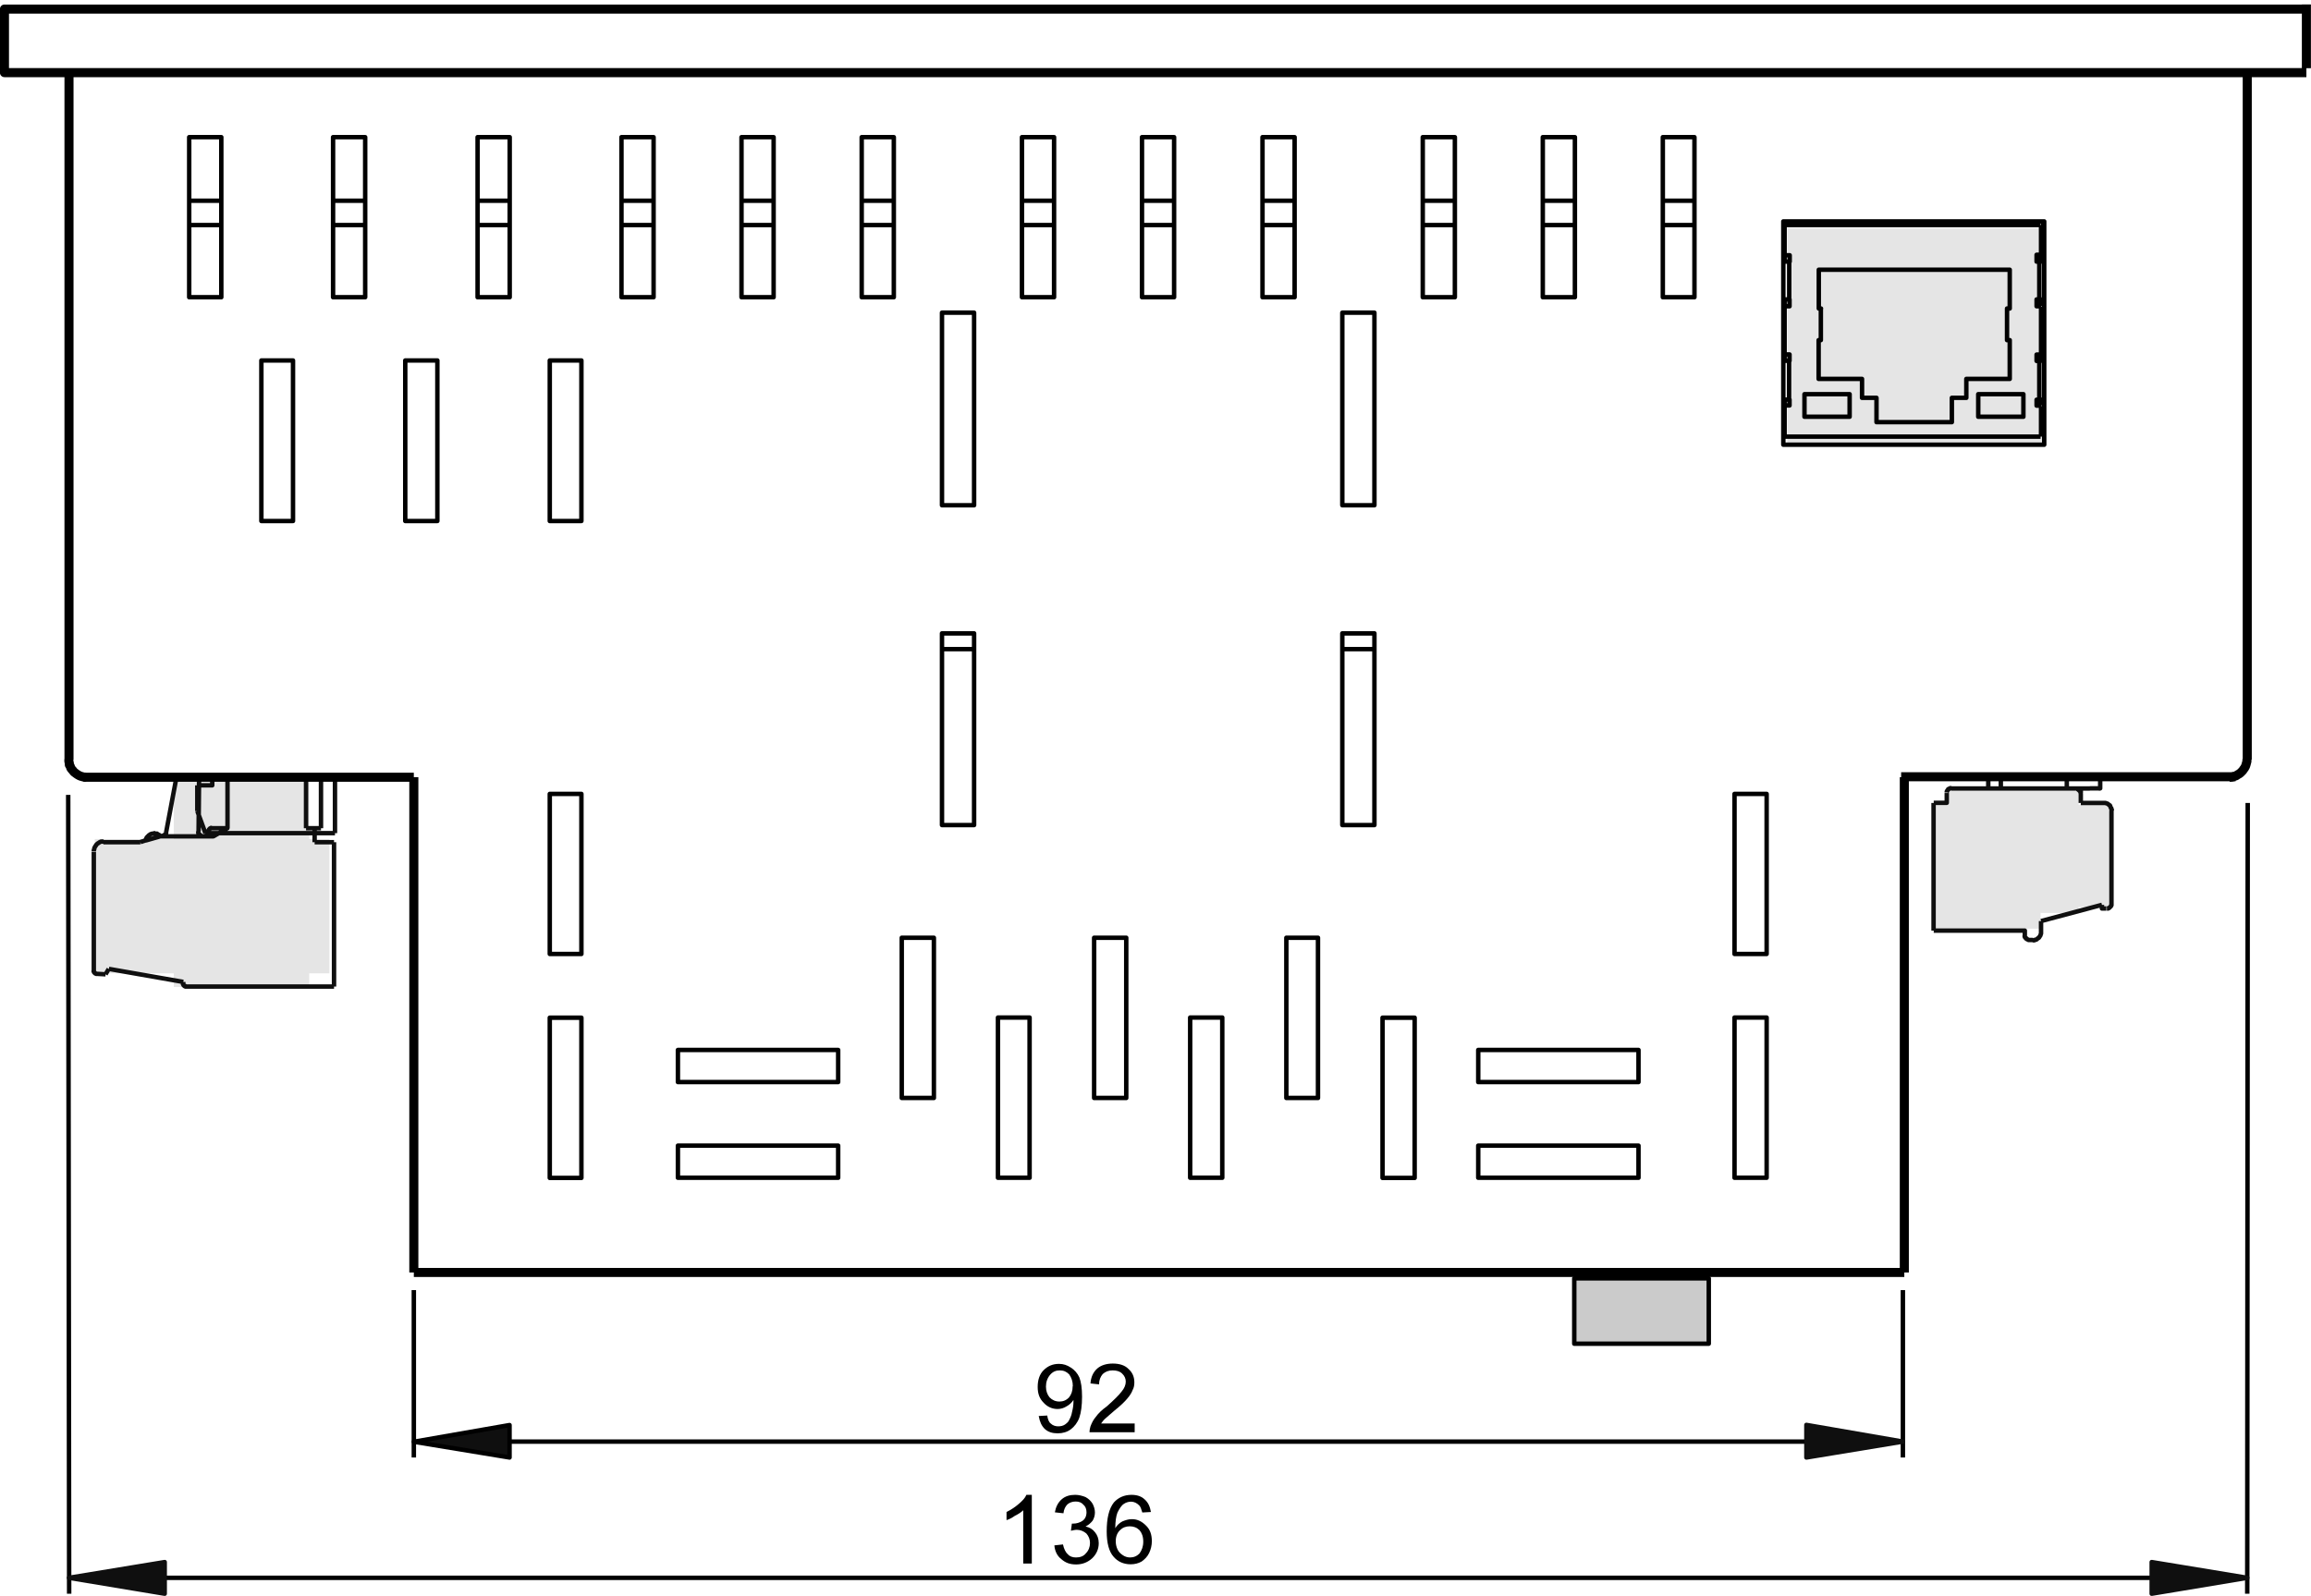 <?xml version="1.0" encoding="UTF-8"?>
<svg id="Ebene_1" xmlns="http://www.w3.org/2000/svg" version="1.1" viewBox="0 0 145.36 100.41">
  <!-- Generator: Adobe Illustrator 29.7.0, SVG Export Plug-In . SVG Version: 2.1.1 Build 138)  -->
  <defs>
    <style>
      .st0 {
        stroke: #0f0f0f;
      }

      .st0, .st1 {
        stroke-width: .28px;
      }

      .st0, .st1, .st2 {
        fill: none;
        stroke-linejoin: round;
      }

      .st1, .st2 {
        stroke: #000;
      }

      .st2 {
        stroke-width: .57px;
      }

      .st3 {
        fill: #e5e5e5;
      }

      .st3, .st4, .st5, .st6 {
        fill-rule: evenodd;
      }

      .st4 {
        fill: #cbcbcb;
      }

      .st6 {
        fill: #0f0f0f;
      }
    </style>
  </defs>
  <path class="st5" d="M64.9,98.37h-.54v-3.35c-.11.11-.28.23-.51.34-.2.14-.37.23-.54.28v-.51c.28-.14.54-.31.77-.51.23-.2.4-.37.48-.57h.34v4.31h0Z"/>
  <path class="st5" d="M66.32,97.23l.54-.06c.06.28.17.51.31.62.11.14.31.2.51.2.26,0,.48-.08.62-.26.17-.17.26-.4.26-.65,0-.23-.08-.43-.23-.6-.17-.14-.37-.23-.6-.23-.11,0-.23.03-.37.06l.06-.45h.09c.2,0,.4-.06.57-.17.17-.11.26-.31.26-.54,0-.2-.06-.37-.2-.48-.11-.14-.28-.2-.48-.2s-.37.06-.51.17c-.14.14-.23.31-.26.57l-.54-.06c.06-.34.2-.62.43-.82.23-.2.51-.28.85-.28.23,0,.45.06.65.14.2.11.34.25.45.43.08.17.14.34.14.54s-.06.37-.14.51c-.11.14-.26.28-.45.37.26.06.45.17.6.37.14.17.23.4.23.68,0,.37-.14.68-.4.94-.28.26-.62.4-1.02.4s-.68-.11-.94-.34c-.26-.2-.4-.51-.43-.85h0Z"/>
  <path class="st5" d="M72.39,95.13l-.54.03c-.06-.2-.11-.37-.2-.45-.14-.14-.31-.23-.51-.23-.17,0-.34.06-.45.14-.17.11-.28.31-.4.54-.09.23-.14.57-.14.99.11-.2.28-.34.45-.43.2-.08.37-.14.6-.14.34,0,.62.14.88.4.26.25.37.57.37.99,0,.25-.06.51-.17.74-.11.23-.28.4-.48.54-.2.11-.43.17-.68.17-.45,0-.82-.17-1.08-.48-.28-.31-.43-.85-.43-1.59,0-.82.14-1.42.45-1.82.28-.31.65-.48,1.11-.48.34,0,.62.09.82.28.23.2.34.45.4.79h0ZM70.18,96.97c0,.17.03.34.11.51.08.17.2.28.34.37.11.08.28.14.45.14.23,0,.43-.08.6-.26.14-.2.23-.42.23-.74s-.09-.54-.23-.71c-.17-.17-.37-.25-.62-.25s-.45.08-.62.25c-.17.17-.26.4-.26.68h0Z"/>
  <polygon class="st3" points="132.78 53.87 132.78 57.07 121.74 57.07 121.74 50.63 132.78 50.63 132.78 53.87 132.78 53.87"/>
  <polygon class="st3" points="128.35 54.6 128.35 58.43 121.65 58.43 121.65 50.74 128.35 50.74 128.35 54.6 128.35 54.6"/>
  <polygon class="st3" points="130.74 53.61 130.74 57.44 122.53 57.44 122.53 49.75 130.74 49.75 130.74 53.61 130.74 53.61"/>
  <polygon class="st3" points="128.52 21.11 128.52 27.87 112.42 27.87 112.42 14.36 128.52 14.36 128.52 21.11 128.52 21.11"/>
  <polygon class="st3" points="19.45 55.57 19.45 62.1 10.93 62.1 10.93 49.01 19.45 49.01 19.45 55.57 19.45 55.57"/>
  <polygon class="st3" points="20.72 57.02 20.72 61.24 5.96 61.24 5.96 52.79 20.72 52.79 20.72 57.02 20.72 57.02"/>
  <path class="st0" d="M21.01,52.99v9.08M5.9,61.07v-7.49M21.01,62.07h-9.28M6.1,61.27l.54.03M6.1,61.27h-.06l-.03-.03h-.03v-.03h-.03v-.03h-.03v-.03h0l-.03-.03v-.03h0v-.03M11.53,61.78l-4.68-.82M11.75,62.07h-.09v-.03h-.06v-.03h-.03v-.03h-.03v-.03h0l-.03-.03v-.03h0v-.03M11.53,61.78v.08M6.84,60.96l-.2.34M13.74,52.42h5.96M6.5,52.99h2.33M5.9,53.55v-.06l.03-.06v-.06l.03-.06.03-.06.03-.03.03-.06.03-.03.06-.06.06-.03.03-.03.06-.03.06-.03h.17M12.49,52.3l.03-3.24M12.41,51.03v-1.62M14.31,48.9v3.21M10.45,52.36l.65-3.46M10.08,52.62h2.73M9.17,52.87l-.34.11M10.45,52.36v.03h0v.03l-.03.03h0v.03h-.03v.03h-.03v.03h-.03v.03h-.06v.03h-.03M10.08,52.62l.14-.03M9.17,52.87v-.06l.03-.03v-.03l.03-.06.03-.03.03-.03.03-.03.03-.03.03-.03.06-.03.03-.03h.03l.06-.03h.09l.06-.03.03.03h.14v.03h.03l.03.03h.03l.03.03h.03v.03h.03l.03.03v.03M10.08,52.62l-.91.26M13.12,52.3h0v.11l-.03.03v.03h-.03l-.03.03v.03l-.03.03h-.03l-.03.03h-.03l-.03.03h-.08M12.92,52.42l-.48-1.31-.03-.08M12.8,52.62h-.09l-.03-.03h-.03l-.03-.03h-.03l-.03-.03v-.03l-.03-.03h-.03v-.03l-.03-.03v-.11h0M12.8,52.62h.62l.88-.51h-.99M12.92,52.42h.82M13.12,52.3h0v-.03h0v-.03l.03-.03h0v-.03h.03v-.03h.03v-.03h.03l.03-.03h.06M12.41,49.41h.94v-.51M12.52,49.1l.17-.17M21.07,48.9v3.52M20.19,52.11v-3.21M19.25,52.11v-3.21M19.79,52.11h.4M19.79,52.99h1.22M21.07,52.42h-1.36M19.79,52.99v-.88h-.54M132.81,56.84v-2.16M121.62,50.52v8.03M128.38,57.95l3.83-1.02M127.36,58.86v-.31h-5.73M127.67,59.14h-.08l-.03-.03h-.03l-.03-.03h-.03l-.03-.03v-.03l-.03-.03h-.03v-.03l-.03-.03v-.08M127.67,59.14h.2M128.38,58.63h0v.11l-.03.06v.03l-.03.06-.03.03-.03.06-.03.03-.06.03-.03.03-.03.03-.06.03h-.06l-.03.03h-.11M128.38,58.66v-.71M132.21,56.93v.23h.28M132.81,56.84h0v.11l-.03.03v.03l-.03.03-.03.03h0l-.03.03-.03.03h-.03l-.03.03h-.08M130.22,49.61h-2.16M130,49.61h-1.16M122.45,49.89v.62h-.82M125.85,49.61h-3.12M122.45,49.86v-.06l.03-.03v-.03l.03-.03h0l.03-.03v-.03h.03l.03-.03h.03l.03-.03h.09M127.36,49.61h-1.45M126.17,49.61h-.31M127.36,49.61h.71-1.9M128.83,49.61h-.77M125.91,49.61h-.28M125.85,49.61v-.71M125.06,48.9v.71h.57M130.88,50.52v-.62M132.81,52.11v-1.11M132.3,50.52h.14l.06.03h.03l.06.03.03.03.03.03.06.03.03.06v.03l.03.06.03.03v.06l.03.03v.06M132.3,50.52h-1.42M132.81,54.69v-2.58M132.1,48.9v.6M130.59,49.61h-.6M130.76,49.61h-.54M130.59,49.61h.2M130.59,49.64h.09l.03.03h.03l.03.03v.03h.03l.03.03v.03h0l.03.03v.09M130.88,49.89v-.28h-.08M132.1,49.49v.11h-.65M132.1,49.49h0v.03h0v.03h0v.03h-.03v.03h-.06M131.45,49.61h-.68M130,49.61v-.71"/>
  <path class="st2" d="M145.07,4.57H.28V.57h144.79M145.07,4.29h0V.28h0M5.42,48.9h-.11l-.11-.03-.11-.03-.08-.03-.11-.06-.09-.06-.08-.06-.08-.06-.06-.08-.08-.09-.06-.08-.03-.11-.06-.09v-.11l-.03-.11v-.14M4.34,4.57v43.22M141.35,47.79V4.57M141.33,47.76v.14l-.03.11-.03.11-.03.09-.06.11-.06.08-.06.09-.08.08-.06.06-.08.06-.11.06-.08.06-.11.03-.08.03-.11.03h-.11"/>
  <path class="st1" d="M112.17,27.98h16.41v-14.05h-16.41v14.05h0ZM84.43,19.67v12.12h2.02v-12.12h-2.02ZM84.43,39.85v12.06h2.02v-12.06h-2.02ZM59.25,51.91h2.02v-12.06h-2.02v12.06h0ZM59.25,31.79h2.02v-12.12h-2.02v12.12h0ZM74.86,74.1h2.02v-10.08h-2.02v10.08h0ZM68.82,69.08h2.02v-10.08h-2.02v10.08h0ZM42.64,74.1h10.08v-2.02h-10.08v2.02h0ZM86.96,64.03v10.08h2.02v-10.08h-2.02ZM62.77,74.1h1.99v-10.08h-1.99v10.08h0ZM42.64,68.08h10.08v-2.02h-10.08v2.02h0ZM80.91,59v10.08h1.99v-10.08h-1.99ZM56.72,59v10.08h2.02v-10.08h-2.02ZM36.57,64.03h-1.99v10.08h1.99v-10.08h0ZM34.58,60.02h1.99v-10.07h-1.99v10.07h0ZM111.12,60.02v-10.07h-2.02v10.07h2.02ZM111.12,74.1v-10.08h-2.02v10.08h2.02ZM103.06,68.08v-2.02h-10.08v2.02h10.08ZM103.06,74.1v-2.02h-10.08v2.02h10.08ZM71.83,18.7h2.02v-10.07h-2.02v10.07h0ZM54.2,18.7h2.02v-10.07h-2.02v10.07h0ZM97.04,8.63v10.07h2.02v-10.07h-2.02ZM104.59,8.63v10.07h1.99v-10.07h-1.99ZM64.28,8.63v10.07h2.02v-10.07h-2.02ZM79.41,8.63v10.07h2.02v-10.07h-2.02ZM39.09,18.7h2.02v-10.07h-2.02v10.07h0ZM46.64,18.7h2.02v-10.07h-2.02v10.07h0ZM89.49,8.63v10.07h2.02v-10.07h-2.02ZM34.58,32.78h1.99v-10.1h-1.99v10.1h0ZM30.04,18.7h2.02v-10.07h-2.02v10.07h0ZM25.49,32.78h2.02v-10.1h-2.02v10.1h0ZM20.95,18.7h2.02v-10.07h-2.02v10.07h0ZM16.44,32.78h1.99v-10.1h-1.99v10.1h0ZM11.9,18.7h2.02v-10.07h-2.02v10.07h0ZM114.53,19.41v1.99h-.14v2.44h2.73v1.19h.91v1.53h4.74v-1.53h.91v-1.19h2.73v-2.44h-.17v-1.99h.17v-2.44h-12.01v2.44h.14ZM116.34,24.8h-2.84v1.42h2.84v-1.42h0ZM127.27,26.22v-1.42h-2.84v1.42h2.84ZM112.54,18.87v-2.41h.03v-.4h-.28M128.38,16.03h-.28v.43h.17v2.38h-.17v.43h.28M128.38,22.31h-.28v.4h.17v2.44h-.17v.37h.28M128.35,27.47h-16.1M112.28,25.51h.28v-.37h-.03v-2.44h.03v-.4h-.28M112.28,19.27h.28v-.43h-.03M128.35,14.16h-16.1M112.25,27.47v-1.93M112.25,16.06v-1.9M112.25,22.31v-3.01M128.38,22.31v-3.01M128.38,16.06v-1.9M128.38,27.47v-1.93M112.51,16.46h-.26v-.43M128.27,16.46h.11v-.43M112.51,18.84h-.26v.43M128.27,18.84h.11v.43M112.51,22.7h-.26v-.4M128.27,22.7h.11v-.4M128.27,25.14h.11v.37M112.51,25.14h-.26v.37M128.38,14.36h.2M112.2,14.36h.08M86.45,40.84h-2.02M61.24,40.84h-2.02M11.9,12.63h2.02M20.95,12.63h2.02M30.04,12.63h2.02M39.06,12.63h2.02M46.64,12.63h2.02M54.2,12.63h2.02M64.28,12.63h2.02M71.83,12.63h2.02M79.38,12.63h2.02M89.46,12.63h2.02M97.04,12.63h2.02M104.59,12.63h1.99M11.9,14.16h2.02M20.95,14.16h2.02M30.04,14.16h2.02M39.06,14.16h2.02M46.64,14.16h2.02M54.2,14.16h2.02M64.28,14.16h2.02M71.83,14.16h2.02M79.38,14.16h2.02M89.46,14.16h2.02M97.04,14.16h2.02M104.59,14.16h1.99M112.2,14.16h.08M128.38,14.16h.2M119.69,81.17v10.53M26.03,81.17v10.53M113.62,90.7H31.97"/>
  <polygon class="st6" points="113.62 91.7 113.62 89.65 119.69 90.7 113.62 91.7 113.62 91.7"/>
  <polygon class="st0" points="113.62 91.7 113.62 89.65 119.69 90.7 113.62 91.7 113.62 91.7"/>
  <polygon class="st6" points="32.05 91.7 32.05 89.65 26.03 90.7 32.05 91.7 32.05 91.7"/>
  <path class="st1" d="M32.05,91.7v-2.04l-6.02,1.05,6.02.99h0ZM141.38,50.52l-.03,49.75M4.29,50.01l.06,50.26M135.31,99.27H10.36"/>
  <polygon class="st6" points="135.34 100.27 135.34 98.28 141.35 99.27 135.34 100.27 135.34 100.27"/>
  <polygon class="st0" points="135.34 100.27 135.34 98.28 141.35 99.27 135.34 100.27 135.34 100.27"/>
  <polygon class="st6" points="10.36 100.27 10.36 98.28 4.34 99.27 10.36 100.27 10.36 100.27"/>
  <polygon class="st0" points="10.36 100.27 10.36 98.28 4.34 99.27 10.36 100.27 10.36 100.27"/>
  <path class="st2" d="M140.62,48.87h-21.04M119.78,80.06H26.03M119.78,80.06v-31.16M26.03,80.06v-31.16M26.03,48.9H5.25"/>
  <path class="st5" d="M65.33,89.09l.54-.03c.03.23.11.43.23.51.11.11.28.17.45.17s.31-.03.43-.11c.11-.08.23-.17.28-.31.06-.11.14-.28.17-.48.06-.23.09-.45.09-.65v-.11c-.11.17-.26.31-.43.4-.17.11-.37.17-.57.17-.34,0-.65-.14-.88-.4-.26-.26-.37-.57-.37-.99s.11-.79.37-1.05c.26-.26.57-.4.97-.4.28,0,.51.08.74.23.23.14.43.37.54.62.11.28.17.68.17,1.22s-.06.99-.17,1.31c-.11.31-.31.57-.54.74-.23.17-.51.25-.82.25-.34,0-.6-.08-.82-.28-.2-.2-.31-.45-.37-.79h0ZM67.48,87.21c0-.31-.09-.54-.23-.74-.17-.17-.34-.25-.6-.25-.23,0-.43.08-.6.28-.17.2-.26.45-.26.74s.09.51.23.68c.17.17.37.26.62.26.23,0,.43-.08.6-.26.14-.17.23-.4.23-.71h0Z"/>
  <path class="st5" d="M71.37,89.57v.54h-2.84c0-.14.03-.26.06-.37.09-.23.17-.4.34-.6.14-.2.37-.43.68-.65.45-.4.77-.71.94-.94.17-.2.26-.42.26-.62s-.08-.37-.23-.51c-.14-.14-.34-.2-.6-.2s-.45.08-.62.23c-.14.17-.23.37-.23.65l-.54-.06c.03-.4.17-.71.43-.94.23-.2.57-.31.97-.31.43,0,.77.11.99.34.26.23.37.51.37.85,0,.17-.03.34-.11.48-.06.17-.17.34-.34.54-.14.17-.4.43-.79.74-.31.26-.51.45-.62.54-.09.08-.17.2-.23.28h2.13Z"/>
  <polygon class="st4" points="107.48 82.5 107.48 84.54 99.02 84.54 99.02 80.43 107.48 80.43 107.48 82.5 107.48 82.5"/>
  <polygon class="st1" points="107.48 82.5 107.48 84.54 99.02 84.54 99.02 80.43 107.48 80.43 107.48 82.5 107.48 82.5"/>
</svg>